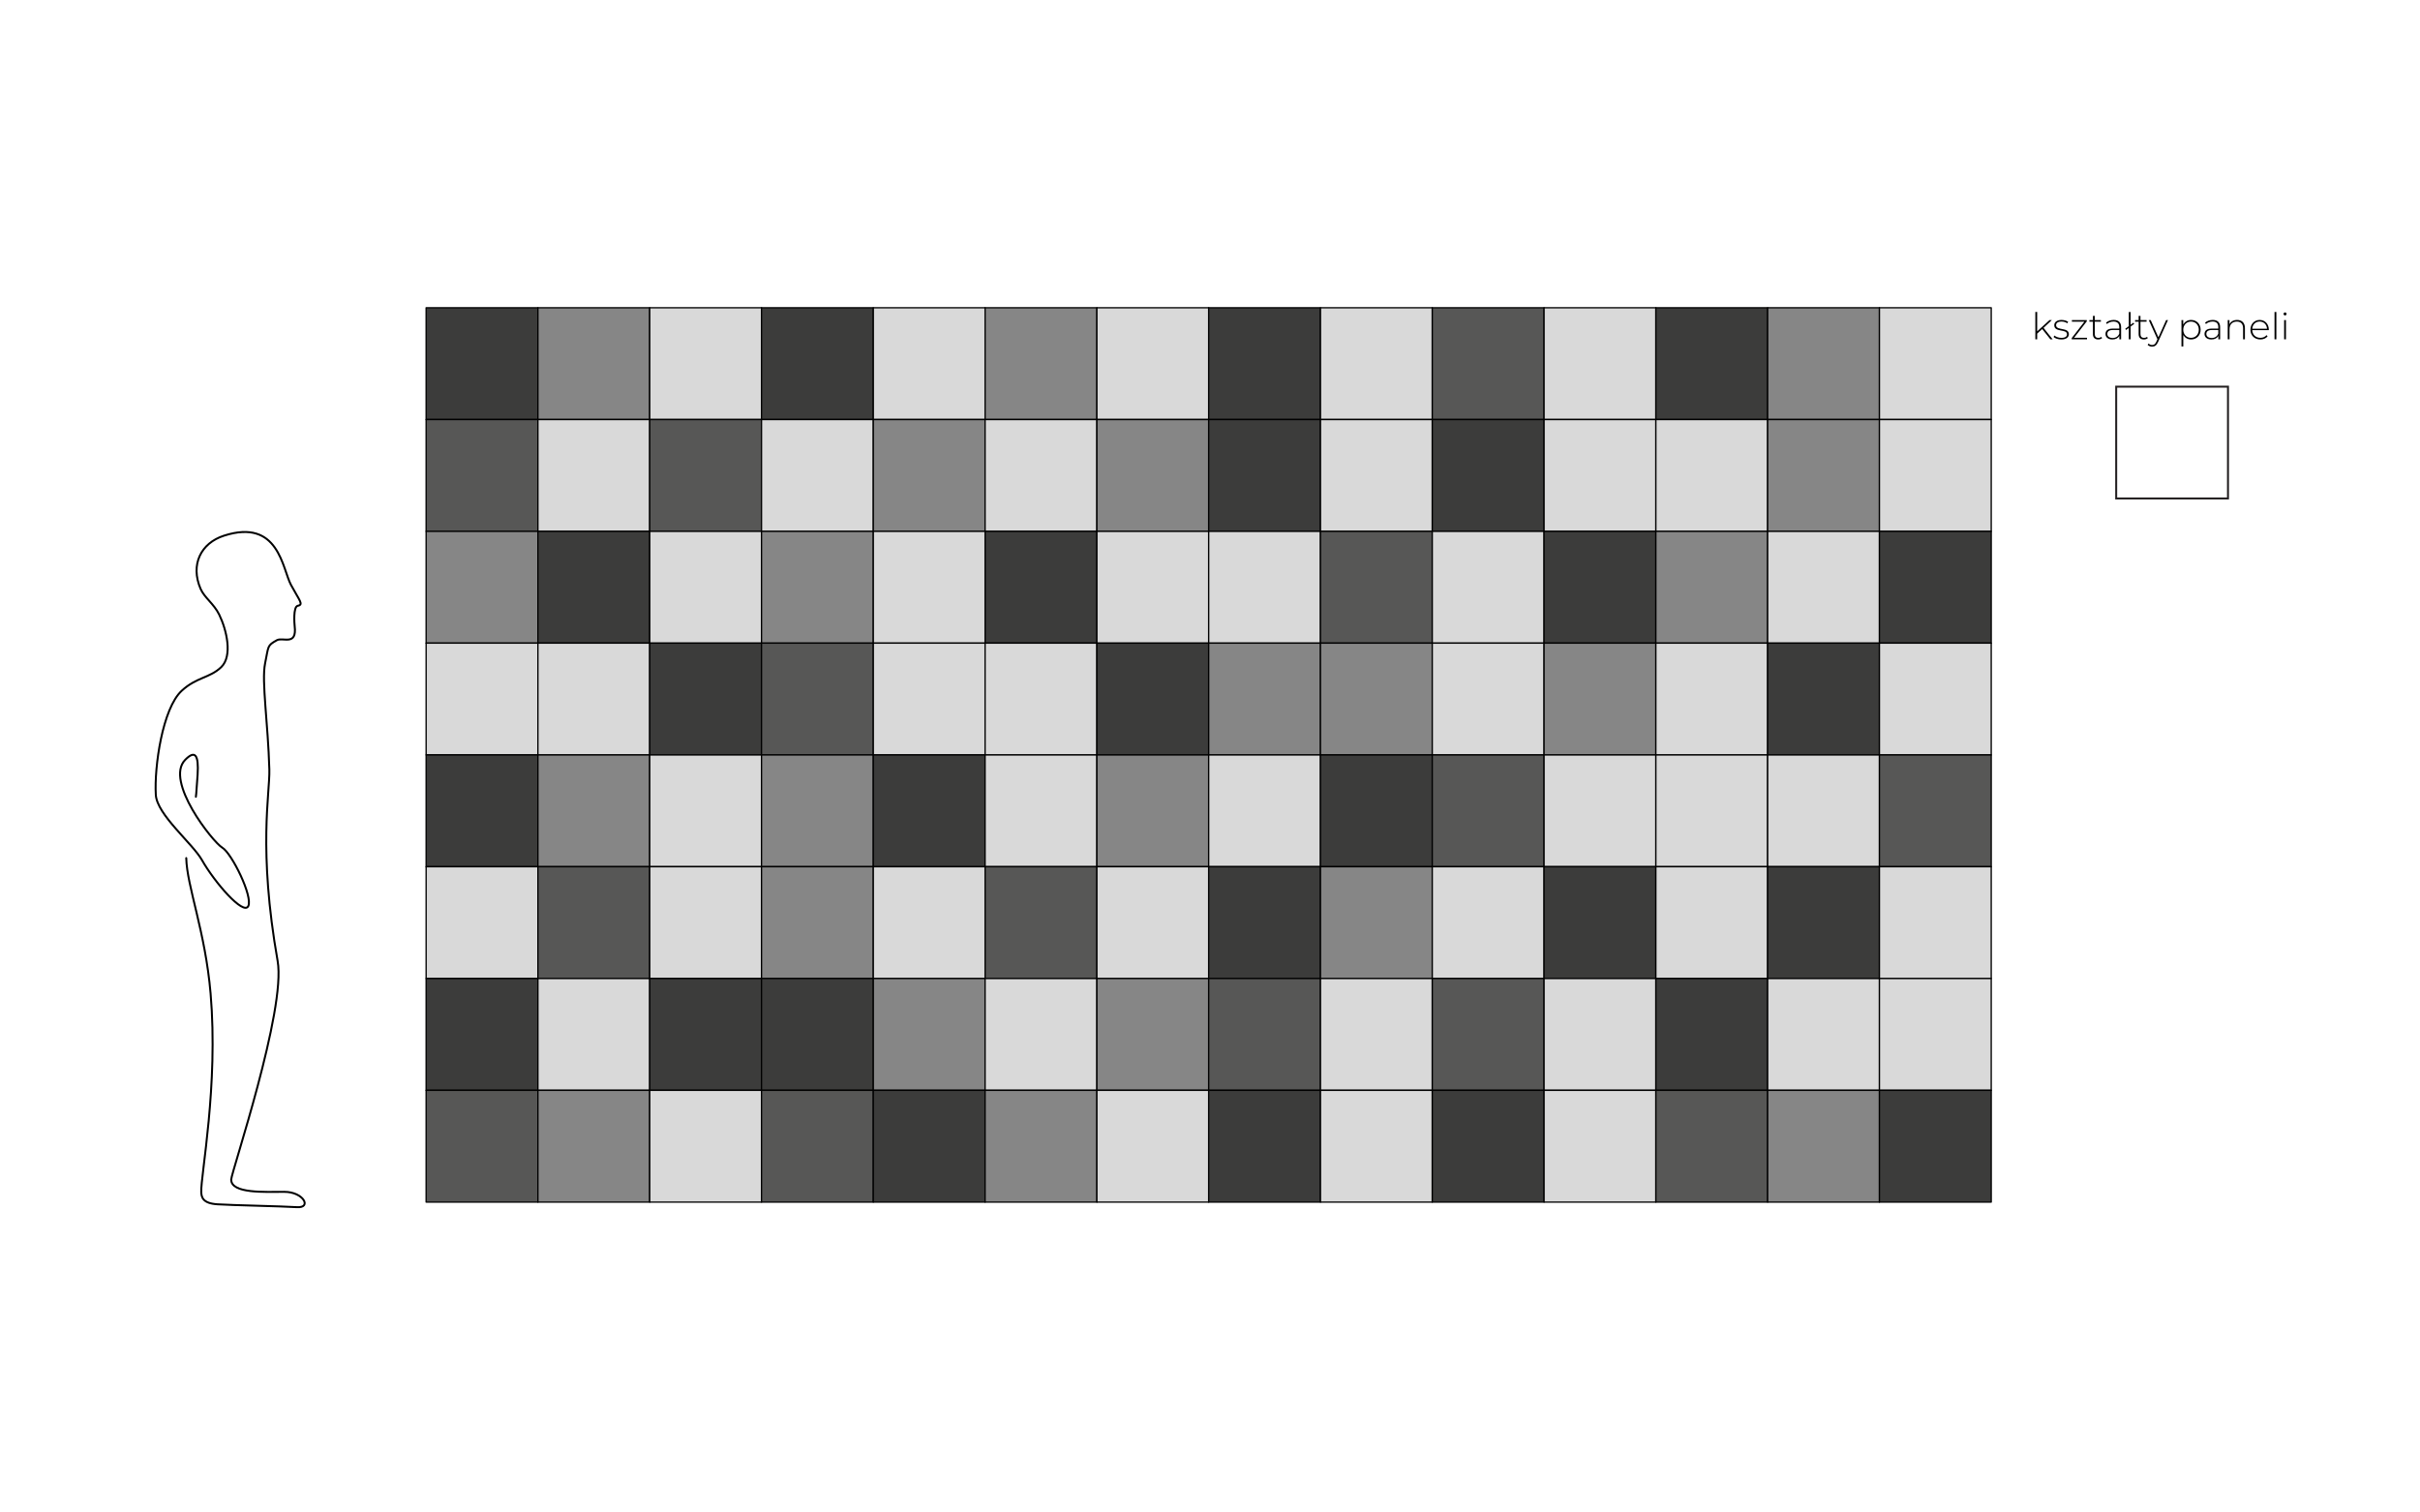 <?xml version="1.0" encoding="utf-8"?>
<!-- Generator: Adobe Illustrator 16.0.3, SVG Export Plug-In . SVG Version: 6.00 Build 0)  -->
<!DOCTYPE svg PUBLIC "-//W3C//DTD SVG 1.1//EN" "http://www.w3.org/Graphics/SVG/1.1/DTD/svg11.dtd">
<svg version="1.1" id="Warstwa_1" xmlns="http://www.w3.org/2000/svg" xmlns:xlink="http://www.w3.org/1999/xlink" x="0px" y="0px"
	 width="920px" height="575px" viewBox="0 0 920 575" enable-background="new 0 0 920 575" xml:space="preserve">
<g id="linie_pomocnicze">
</g>
<g id="kompozycja">
	<rect x="162" y="117" fill="#3C3C3B" width="42.5" height="42.5"/>
	
		<rect x="162" y="117" fill="none" stroke="#000000" stroke-width="0.5" stroke-linecap="round" stroke-linejoin="round" stroke-miterlimit="10" width="42.5" height="42.5"/>
	<rect x="162" y="159.5" fill="#575756" width="42.5" height="42.5"/>
	
		<rect x="162" y="159.5" fill="none" stroke="#000000" stroke-width="0.5" stroke-linecap="round" stroke-linejoin="round" stroke-miterlimit="10" width="42.5" height="42.5"/>
	<rect x="162" y="202" fill="#868686" width="42.5" height="42.5"/>
	
		<rect x="162" y="202" fill="none" stroke="#000000" stroke-width="0.5" stroke-linecap="round" stroke-linejoin="round" stroke-miterlimit="10" width="42.5" height="42.5"/>
	<rect x="162" y="244.5" fill="#D9D9D9" width="42.5" height="42.5"/>
	
		<rect x="162" y="244.5" fill="none" stroke="#000000" stroke-width="0.5" stroke-linecap="round" stroke-linejoin="round" stroke-miterlimit="10" width="42.5" height="42.5"/>
	<rect x="162" y="287" fill="#3C3C3B" width="42.5" height="42.5"/>
	
		<rect x="162" y="287" fill="none" stroke="#000000" stroke-width="0.5" stroke-linecap="round" stroke-linejoin="round" stroke-miterlimit="10" width="42.5" height="42.5"/>
	<rect x="162" y="329.5" fill="#D9D9D9" width="42.5" height="42.5"/>
	
		<rect x="162" y="329.5" fill="none" stroke="#000000" stroke-width="0.5" stroke-linecap="round" stroke-linejoin="round" stroke-miterlimit="10" width="42.5" height="42.5"/>
	<rect x="162" y="372" fill="#3C3C3B" width="42.5" height="42.5"/>
	
		<rect x="162" y="372" fill="none" stroke="#000000" stroke-width="0.5" stroke-linecap="round" stroke-linejoin="round" stroke-miterlimit="10" width="42.5" height="42.5"/>
	<rect x="162" y="414.5" fill="#575756" width="42.5" height="42.5"/>
	
		<rect x="162" y="414.5" fill="none" stroke="#000000" stroke-width="0.5" stroke-linecap="round" stroke-linejoin="round" stroke-miterlimit="10" width="42.5" height="42.5"/>
	<rect x="204.5" y="117" fill="#868686" width="42.5" height="42.5"/>
	
		<rect x="204.5" y="117" fill="none" stroke="#000000" stroke-width="0.5" stroke-linecap="round" stroke-linejoin="round" stroke-miterlimit="10" width="42.5" height="42.5"/>
	<rect x="204.5" y="159.5" fill="#D9D9D9" width="42.5" height="42.5"/>
	
		<rect x="204.5" y="159.5" fill="none" stroke="#000000" stroke-width="0.5" stroke-linecap="round" stroke-linejoin="round" stroke-miterlimit="10" width="42.5" height="42.5"/>
	<rect x="204.5" y="202" fill="#3C3C3B" width="42.5" height="42.5"/>
	
		<rect x="204.5" y="202" fill="none" stroke="#000000" stroke-width="0.5" stroke-linecap="round" stroke-linejoin="round" stroke-miterlimit="10" width="42.5" height="42.5"/>
	<rect x="204.5" y="244.5" fill="#D9D9D9" width="42.5" height="42.5"/>
	
		<rect x="204.5" y="244.5" fill="none" stroke="#000000" stroke-width="0.5" stroke-linecap="round" stroke-linejoin="round" stroke-miterlimit="10" width="42.5" height="42.5"/>
	<rect x="204.5" y="287" fill="#868686" width="42.5" height="42.5"/>
	
		<rect x="204.5" y="287" fill="none" stroke="#000000" stroke-width="0.5" stroke-linecap="round" stroke-linejoin="round" stroke-miterlimit="10" width="42.5" height="42.5"/>
	<rect x="204.5" y="329.5" fill="#575756" width="42.5" height="42.5"/>
	
		<rect x="204.5" y="329.5" fill="none" stroke="#000000" stroke-width="0.5" stroke-linecap="round" stroke-linejoin="round" stroke-miterlimit="10" width="42.5" height="42.5"/>
	<rect x="204.5" y="372" fill="#D9D9D9" width="42.5" height="42.5"/>
	
		<rect x="204.5" y="372" fill="none" stroke="#000000" stroke-width="0.5" stroke-linecap="round" stroke-linejoin="round" stroke-miterlimit="10" width="42.5" height="42.5"/>
	<rect x="204.5" y="414.5" fill="#868686" width="42.5" height="42.5"/>
	
		<rect x="204.5" y="414.5" fill="none" stroke="#000000" stroke-width="0.5" stroke-linecap="round" stroke-linejoin="round" stroke-miterlimit="10" width="42.5" height="42.5"/>
	<rect x="247" y="117" fill="#D9D9D9" width="42.501" height="42.5"/>
	
		<rect x="247" y="117" fill="none" stroke="#000000" stroke-width="0.5" stroke-linecap="round" stroke-linejoin="round" stroke-miterlimit="10" width="42.501" height="42.5"/>
	<rect x="247" y="159.5" fill="#575756" width="42.501" height="42.5"/>
	
		<rect x="247" y="159.5" fill="none" stroke="#000000" stroke-width="0.5" stroke-linecap="round" stroke-linejoin="round" stroke-miterlimit="10" width="42.501" height="42.5"/>
	<rect x="247" y="202" fill="#D9D9D9" width="42.501" height="42.5"/>
	
		<rect x="247" y="202" fill="none" stroke="#000000" stroke-width="0.5" stroke-linecap="round" stroke-linejoin="round" stroke-miterlimit="10" width="42.501" height="42.5"/>
	<rect x="247" y="244.5" fill="#3C3C3B" width="42.501" height="42.5"/>
	
		<rect x="247" y="244.5" fill="none" stroke="#000000" stroke-width="0.5" stroke-linecap="round" stroke-linejoin="round" stroke-miterlimit="10" width="42.501" height="42.5"/>
	<rect x="247" y="287" fill="#D9D9D9" width="42.501" height="42.5"/>
	
		<rect x="247" y="287" fill="none" stroke="#000000" stroke-width="0.5" stroke-linecap="round" stroke-linejoin="round" stroke-miterlimit="10" width="42.501" height="42.5"/>
	<rect x="247" y="329.5" fill="#D9D9D9" width="42.501" height="42.5"/>
	
		<rect x="247" y="329.5" fill="none" stroke="#000000" stroke-width="0.5" stroke-linecap="round" stroke-linejoin="round" stroke-miterlimit="10" width="42.501" height="42.5"/>
	<rect x="247" y="372" fill="#3C3C3B" width="42.501" height="42.5"/>
	
		<rect x="247" y="372" fill="none" stroke="#000000" stroke-width="0.5" stroke-linecap="round" stroke-linejoin="round" stroke-miterlimit="10" width="42.501" height="42.5"/>
	<rect x="247" y="414.5" fill="#D9D9D9" width="42.501" height="42.5"/>
	
		<rect x="247" y="414.5" fill="none" stroke="#000000" stroke-width="0.5" stroke-linecap="round" stroke-linejoin="round" stroke-miterlimit="10" width="42.501" height="42.5"/>
	<rect x="289.501" y="117" fill="#3C3C3B" width="42.499" height="42.5"/>
	
		<rect x="289.501" y="117" fill="none" stroke="#000000" stroke-width="0.5" stroke-linecap="round" stroke-linejoin="round" stroke-miterlimit="10" width="42.499" height="42.5"/>
	<rect x="289.501" y="159.5" fill="#D9D9D9" width="42.499" height="42.5"/>
	
		<rect x="289.501" y="159.5" fill="none" stroke="#000000" stroke-width="0.5" stroke-linecap="round" stroke-linejoin="round" stroke-miterlimit="10" width="42.499" height="42.5"/>
	<rect x="289.501" y="202" fill="#868686" width="42.499" height="42.5"/>
	
		<rect x="289.501" y="202" fill="none" stroke="#000000" stroke-width="0.5" stroke-linecap="round" stroke-linejoin="round" stroke-miterlimit="10" width="42.499" height="42.5"/>
	<rect x="289.501" y="244.5" fill="#575756" width="42.499" height="42.5"/>
	
		<rect x="289.501" y="244.5" fill="none" stroke="#000000" stroke-width="0.5" stroke-linecap="round" stroke-linejoin="round" stroke-miterlimit="10" width="42.499" height="42.5"/>
	<rect x="289.501" y="287" fill="#868686" width="42.499" height="42.5"/>
	
		<rect x="289.501" y="287" fill="none" stroke="#000000" stroke-width="0.5" stroke-linecap="round" stroke-linejoin="round" stroke-miterlimit="10" width="42.499" height="42.5"/>
	<rect x="289.501" y="329.5" fill="#868686" width="42.499" height="42.5"/>
	
		<rect x="289.501" y="329.5" fill="none" stroke="#000000" stroke-width="0.5" stroke-linecap="round" stroke-linejoin="round" stroke-miterlimit="10" width="42.499" height="42.5"/>
	<rect x="289.501" y="372" fill="#3C3C3B" width="42.499" height="42.5"/>
	
		<rect x="289.501" y="372" fill="none" stroke="#000000" stroke-width="0.5" stroke-linecap="round" stroke-linejoin="round" stroke-miterlimit="10" width="42.499" height="42.5"/>
	<rect x="289.501" y="414.5" fill="#575756" width="42.499" height="42.5"/>
	
		<rect x="289.501" y="414.5" fill="none" stroke="#000000" stroke-width="0.5" stroke-linecap="round" stroke-linejoin="round" stroke-miterlimit="10" width="42.499" height="42.5"/>
	<rect x="332" y="117" fill="#D9D9D9" width="42.5" height="42.5"/>
	
		<rect x="332" y="117" fill="none" stroke="#000000" stroke-width="0.5" stroke-linecap="round" stroke-linejoin="round" stroke-miterlimit="10" width="42.5" height="42.5"/>
	<rect x="332" y="159.5" fill="#868686" width="42.5" height="42.5"/>
	
		<rect x="332" y="159.5" fill="none" stroke="#000000" stroke-width="0.5" stroke-linecap="round" stroke-linejoin="round" stroke-miterlimit="10" width="42.5" height="42.5"/>
	<rect x="332" y="202" fill="#D9D9D9" width="42.5" height="42.5"/>
	
		<rect x="332" y="202" fill="none" stroke="#000000" stroke-width="0.5" stroke-linecap="round" stroke-linejoin="round" stroke-miterlimit="10" width="42.5" height="42.5"/>
	<rect x="332" y="244.5" fill="#D9D9D9" width="42.5" height="42.5"/>
	
		<rect x="332" y="244.5" fill="none" stroke="#000000" stroke-width="0.5" stroke-linecap="round" stroke-linejoin="round" stroke-miterlimit="10" width="42.5" height="42.5"/>
	<rect x="332" y="287" fill="#3C3C3B" width="42.5" height="42.5"/>
	
		<rect x="332" y="287" fill="none" stroke="#000000" stroke-width="0.5" stroke-linecap="round" stroke-linejoin="round" stroke-miterlimit="10" width="42.5" height="42.5"/>
	<rect x="332" y="329.5" fill="#D9D9D9" width="42.5" height="42.5"/>
	
		<rect x="332" y="329.5" fill="none" stroke="#000000" stroke-width="0.5" stroke-linecap="round" stroke-linejoin="round" stroke-miterlimit="10" width="42.5" height="42.5"/>
	<rect x="332" y="372" fill="#868686" width="42.5" height="42.5"/>
	
		<rect x="332" y="372" fill="none" stroke="#000000" stroke-width="0.5" stroke-linecap="round" stroke-linejoin="round" stroke-miterlimit="10" width="42.5" height="42.5"/>
	<rect x="332" y="414.5" fill="#3C3C3B" width="42.5" height="42.5"/>
	
		<rect x="332" y="414.5" fill="none" stroke="#000000" stroke-width="0.5" stroke-linecap="round" stroke-linejoin="round" stroke-miterlimit="10" width="42.5" height="42.5"/>
	<rect x="374.5" y="117" fill="#868686" width="42.5" height="42.5"/>
	
		<rect x="374.5" y="117" fill="none" stroke="#000000" stroke-width="0.5" stroke-linecap="round" stroke-linejoin="round" stroke-miterlimit="10" width="42.5" height="42.5"/>
	<rect x="374.5" y="159.5" fill="#D9D9D9" width="42.5" height="42.5"/>
	
		<rect x="374.5" y="159.5" fill="none" stroke="#000000" stroke-width="0.5" stroke-linecap="round" stroke-linejoin="round" stroke-miterlimit="10" width="42.5" height="42.5"/>
	<rect x="374.5" y="202" fill="#3C3C3B" width="42.5" height="42.5"/>
	
		<rect x="374.5" y="202" fill="none" stroke="#000000" stroke-width="0.5" stroke-linecap="round" stroke-linejoin="round" stroke-miterlimit="10" width="42.5" height="42.5"/>
	<rect x="374.5" y="244.5" fill="#D9D9D9" width="42.5" height="42.5"/>
	
		<rect x="374.5" y="244.5" fill="none" stroke="#000000" stroke-width="0.5" stroke-linecap="round" stroke-linejoin="round" stroke-miterlimit="10" width="42.5" height="42.5"/>
	<rect x="374.5" y="287" fill="#D9D9D9" width="42.5" height="42.5"/>
	
		<rect x="374.5" y="287" fill="none" stroke="#000000" stroke-width="0.5" stroke-linecap="round" stroke-linejoin="round" stroke-miterlimit="10" width="42.5" height="42.5"/>
	<rect x="374.5" y="329.5" fill="#575756" width="42.5" height="42.5"/>
	
		<rect x="374.5" y="329.5" fill="none" stroke="#000000" stroke-width="0.5" stroke-linecap="round" stroke-linejoin="round" stroke-miterlimit="10" width="42.5" height="42.5"/>
	<rect x="374.5" y="372" fill="#D9D9D9" width="42.5" height="42.5"/>
	
		<rect x="374.5" y="372" fill="none" stroke="#000000" stroke-width="0.5" stroke-linecap="round" stroke-linejoin="round" stroke-miterlimit="10" width="42.5" height="42.5"/>
	<rect x="374.5" y="414.5" fill="#868686" width="42.5" height="42.5"/>
	
		<rect x="374.5" y="414.5" fill="none" stroke="#000000" stroke-width="0.5" stroke-linecap="round" stroke-linejoin="round" stroke-miterlimit="10" width="42.5" height="42.5"/>
	<rect x="417" y="117" fill="#D9D9D9" width="42.501" height="42.5"/>
	
		<rect x="417" y="117" fill="none" stroke="#000000" stroke-width="0.5" stroke-linecap="round" stroke-linejoin="round" stroke-miterlimit="10" width="42.501" height="42.5"/>
	<rect x="417" y="159.5" fill="#868686" width="42.501" height="42.5"/>
	
		<rect x="417" y="159.5" fill="none" stroke="#000000" stroke-width="0.5" stroke-linecap="round" stroke-linejoin="round" stroke-miterlimit="10" width="42.501" height="42.5"/>
	<rect x="417" y="202" fill="#D9D9D9" width="42.501" height="42.5"/>
	
		<rect x="417" y="202" fill="none" stroke="#000000" stroke-width="0.5" stroke-linecap="round" stroke-linejoin="round" stroke-miterlimit="10" width="42.501" height="42.5"/>
	<rect x="417" y="244.5" fill="#3C3C3B" width="42.501" height="42.5"/>
	
		<rect x="417" y="244.5" fill="none" stroke="#000000" stroke-width="0.5" stroke-linecap="round" stroke-linejoin="round" stroke-miterlimit="10" width="42.501" height="42.5"/>
	<rect x="417" y="287" fill="#868686" width="42.501" height="42.5"/>
	
		<rect x="417" y="287" fill="none" stroke="#000000" stroke-width="0.5" stroke-linecap="round" stroke-linejoin="round" stroke-miterlimit="10" width="42.501" height="42.5"/>
	<rect x="417" y="329.5" fill="#D9D9D9" width="42.501" height="42.5"/>
	
		<rect x="417" y="329.5" fill="none" stroke="#000000" stroke-width="0.5" stroke-linecap="round" stroke-linejoin="round" stroke-miterlimit="10" width="42.501" height="42.5"/>
	<rect x="417" y="372" fill="#868686" width="42.501" height="42.5"/>
	
		<rect x="417" y="372" fill="none" stroke="#000000" stroke-width="0.5" stroke-linecap="round" stroke-linejoin="round" stroke-miterlimit="10" width="42.501" height="42.5"/>
	<rect x="417" y="414.5" fill="#D9D9D9" width="42.501" height="42.5"/>
	
		<rect x="417" y="414.5" fill="none" stroke="#000000" stroke-width="0.5" stroke-linecap="round" stroke-linejoin="round" stroke-miterlimit="10" width="42.501" height="42.5"/>
	<rect x="459.501" y="117" fill="#3C3C3B" width="42.499" height="42.5"/>
	
		<rect x="459.501" y="117" fill="none" stroke="#000000" stroke-width="0.5" stroke-linecap="round" stroke-linejoin="round" stroke-miterlimit="10" width="42.499" height="42.5"/>
	<rect x="459.501" y="159.5" fill="#3C3C3B" width="42.499" height="42.5"/>
	
		<rect x="459.501" y="159.5" fill="none" stroke="#000000" stroke-width="0.5" stroke-linecap="round" stroke-linejoin="round" stroke-miterlimit="10" width="42.499" height="42.5"/>
	<rect x="459.501" y="202" fill="#D9D9D9" width="42.499" height="42.5"/>
	
		<rect x="459.501" y="202" fill="none" stroke="#000000" stroke-width="0.5" stroke-linecap="round" stroke-linejoin="round" stroke-miterlimit="10" width="42.499" height="42.5"/>
	<rect x="459.501" y="244.5" fill="#868686" width="42.499" height="42.5"/>
	
		<rect x="459.501" y="244.5" fill="none" stroke="#000000" stroke-width="0.5" stroke-linecap="round" stroke-linejoin="round" stroke-miterlimit="10" width="42.499" height="42.5"/>
	<rect x="459.501" y="287" fill="#D9D9D9" width="42.499" height="42.5"/>
	
		<rect x="459.501" y="287" fill="none" stroke="#000000" stroke-width="0.5" stroke-linecap="round" stroke-linejoin="round" stroke-miterlimit="10" width="42.499" height="42.5"/>
	<rect x="459.501" y="329.5" fill="#3C3C3B" width="42.499" height="42.5"/>
	
		<rect x="459.501" y="329.5" fill="none" stroke="#000000" stroke-width="0.5" stroke-linecap="round" stroke-linejoin="round" stroke-miterlimit="10" width="42.499" height="42.5"/>
	<rect x="459.501" y="372" fill="#575756" width="42.499" height="42.5"/>
	
		<rect x="459.501" y="372" fill="none" stroke="#000000" stroke-width="0.5" stroke-linecap="round" stroke-linejoin="round" stroke-miterlimit="10" width="42.499" height="42.5"/>
	<rect x="459.501" y="414.5" fill="#3C3C3B" width="42.499" height="42.5"/>
	
		<rect x="459.501" y="414.5" fill="none" stroke="#000000" stroke-width="0.5" stroke-linecap="round" stroke-linejoin="round" stroke-miterlimit="10" width="42.499" height="42.5"/>
	<rect x="502" y="117" fill="#D9D9D9" width="42.5" height="42.5"/>
	
		<rect x="502" y="117" fill="none" stroke="#000000" stroke-width="0.5" stroke-linecap="round" stroke-linejoin="round" stroke-miterlimit="10" width="42.5" height="42.5"/>
	<rect x="502" y="159.5" fill="#D9D9D9" width="42.5" height="42.5"/>
	
		<rect x="502" y="159.5" fill="none" stroke="#000000" stroke-width="0.5" stroke-linecap="round" stroke-linejoin="round" stroke-miterlimit="10" width="42.5" height="42.5"/>
	<rect x="502" y="202" fill="#575756" width="42.5" height="42.5"/>
	
		<rect x="502" y="202" fill="none" stroke="#000000" stroke-width="0.5" stroke-linecap="round" stroke-linejoin="round" stroke-miterlimit="10" width="42.5" height="42.5"/>
	<rect x="502" y="244.5" fill="#868686" width="42.5" height="42.5"/>
	
		<rect x="502" y="244.5" fill="none" stroke="#000000" stroke-width="0.5" stroke-linecap="round" stroke-linejoin="round" stroke-miterlimit="10" width="42.5" height="42.5"/>
	<rect x="502" y="287" fill="#3C3C3B" width="42.5" height="42.5"/>
	
		<rect x="502" y="287" fill="none" stroke="#000000" stroke-width="0.5" stroke-linecap="round" stroke-linejoin="round" stroke-miterlimit="10" width="42.5" height="42.5"/>
	<rect x="502" y="329.5" fill="#868686" width="42.5" height="42.5"/>
	
		<rect x="502" y="329.5" fill="none" stroke="#000000" stroke-width="0.5" stroke-linecap="round" stroke-linejoin="round" stroke-miterlimit="10" width="42.5" height="42.5"/>
	<rect x="502" y="372" fill="#D9D9D9" width="42.5" height="42.5"/>
	
		<rect x="502" y="372" fill="none" stroke="#000000" stroke-width="0.5" stroke-linecap="round" stroke-linejoin="round" stroke-miterlimit="10" width="42.5" height="42.5"/>
	<rect x="502" y="414.5" fill="#D9D9D9" width="42.5" height="42.5"/>
	
		<rect x="502" y="414.5" fill="none" stroke="#000000" stroke-width="0.5" stroke-linecap="round" stroke-linejoin="round" stroke-miterlimit="10" width="42.5" height="42.5"/>
	<rect x="544.5" y="117" fill="#575756" width="42.5" height="42.5"/>
	
		<rect x="544.5" y="117" fill="none" stroke="#000000" stroke-width="0.5" stroke-linecap="round" stroke-linejoin="round" stroke-miterlimit="10" width="42.5" height="42.5"/>
	<rect x="544.5" y="159.5" fill="#3C3C3B" width="42.5" height="42.5"/>
	
		<rect x="544.5" y="159.5" fill="none" stroke="#000000" stroke-width="0.5" stroke-linecap="round" stroke-linejoin="round" stroke-miterlimit="10" width="42.5" height="42.5"/>
	<rect x="544.5" y="202" fill="#D9D9D9" width="42.5" height="42.5"/>
	
		<rect x="544.5" y="202" fill="none" stroke="#000000" stroke-width="0.5" stroke-linecap="round" stroke-linejoin="round" stroke-miterlimit="10" width="42.5" height="42.5"/>
	<rect x="544.5" y="244.5" fill="#D9D9D9" width="42.5" height="42.5"/>
	
		<rect x="544.5" y="244.5" fill="none" stroke="#000000" stroke-width="0.5" stroke-linecap="round" stroke-linejoin="round" stroke-miterlimit="10" width="42.5" height="42.5"/>
	<rect x="544.5" y="287" fill="#575756" width="42.5" height="42.5"/>
	
		<rect x="544.5" y="287" fill="none" stroke="#000000" stroke-width="0.5" stroke-linecap="round" stroke-linejoin="round" stroke-miterlimit="10" width="42.5" height="42.5"/>
	<rect x="544.5" y="329.5" fill="#D9D9D9" width="42.5" height="42.5"/>
	
		<rect x="544.5" y="329.5" fill="none" stroke="#000000" stroke-width="0.5" stroke-linecap="round" stroke-linejoin="round" stroke-miterlimit="10" width="42.5" height="42.5"/>
	<rect x="544.5" y="372" fill="#575756" width="42.5" height="42.5"/>
	
		<rect x="544.5" y="372" fill="none" stroke="#000000" stroke-width="0.5" stroke-linecap="round" stroke-linejoin="round" stroke-miterlimit="10" width="42.5" height="42.5"/>
	<rect x="544.5" y="414.5" fill="#3C3C3B" width="42.5" height="42.5"/>
	
		<rect x="544.5" y="414.5" fill="none" stroke="#000000" stroke-width="0.5" stroke-linecap="round" stroke-linejoin="round" stroke-miterlimit="10" width="42.5" height="42.5"/>
	<rect x="587" y="117" fill="#D9D9D9" width="42.499" height="42.5"/>
	
		<rect x="587" y="117" fill="none" stroke="#000000" stroke-width="0.5" stroke-linecap="round" stroke-linejoin="round" stroke-miterlimit="10" width="42.499" height="42.5"/>
	<rect x="587" y="159.5" fill="#D9D9D9" width="42.499" height="42.5"/>
	
		<rect x="587" y="159.5" fill="none" stroke="#000000" stroke-width="0.5" stroke-linecap="round" stroke-linejoin="round" stroke-miterlimit="10" width="42.499" height="42.5"/>
	<rect x="587" y="202" fill="#3C3C3B" width="42.499" height="42.5"/>
	
		<rect x="587" y="202" fill="none" stroke="#000000" stroke-width="0.5" stroke-linecap="round" stroke-linejoin="round" stroke-miterlimit="10" width="42.499" height="42.5"/>
	<rect x="587" y="244.5" fill="#868686" width="42.499" height="42.5"/>
	
		<rect x="587" y="244.5" fill="none" stroke="#000000" stroke-width="0.5" stroke-linecap="round" stroke-linejoin="round" stroke-miterlimit="10" width="42.499" height="42.5"/>
	<rect x="587" y="287" fill="#D9D9D9" width="42.499" height="42.5"/>
	
		<rect x="587" y="287" fill="none" stroke="#000000" stroke-width="0.5" stroke-linecap="round" stroke-linejoin="round" stroke-miterlimit="10" width="42.499" height="42.5"/>
	<rect x="587" y="329.5" fill="#3C3C3B" width="42.499" height="42.5"/>
	
		<rect x="587" y="329.5" fill="none" stroke="#000000" stroke-width="0.5" stroke-linecap="round" stroke-linejoin="round" stroke-miterlimit="10" width="42.499" height="42.5"/>
	<rect x="587" y="372" fill="#D9D9D9" width="42.499" height="42.5"/>
	
		<rect x="587" y="372" fill="none" stroke="#000000" stroke-width="0.5" stroke-linecap="round" stroke-linejoin="round" stroke-miterlimit="10" width="42.499" height="42.5"/>
	<rect x="587" y="414.5" fill="#D9D9D9" width="42.499" height="42.5"/>
	
		<rect x="587" y="414.5" fill="none" stroke="#000000" stroke-width="0.5" stroke-linecap="round" stroke-linejoin="round" stroke-miterlimit="10" width="42.499" height="42.5"/>
	<rect x="629.499" y="117" fill="#3C3C3B" width="42.501" height="42.5"/>
	
		<rect x="629.499" y="117" fill="none" stroke="#000000" stroke-width="0.5" stroke-linecap="round" stroke-linejoin="round" stroke-miterlimit="10" width="42.501" height="42.5"/>
	<rect x="629.499" y="159.5" fill="#D9D9D9" width="42.501" height="42.5"/>
	
		<rect x="629.499" y="159.5" fill="none" stroke="#000000" stroke-width="0.5" stroke-linecap="round" stroke-linejoin="round" stroke-miterlimit="10" width="42.501" height="42.5"/>
	<rect x="629.499" y="202" fill="#868686" width="42.501" height="42.5"/>
	
		<rect x="629.499" y="202" fill="none" stroke="#000000" stroke-width="0.5" stroke-linecap="round" stroke-linejoin="round" stroke-miterlimit="10" width="42.501" height="42.5"/>
	<rect x="629.499" y="244.5" fill="#D9D9D9" width="42.501" height="42.5"/>
	
		<rect x="629.499" y="244.5" fill="none" stroke="#000000" stroke-width="0.5" stroke-linecap="round" stroke-linejoin="round" stroke-miterlimit="10" width="42.501" height="42.5"/>
	<rect x="629.499" y="287" fill="#D9D9D9" width="42.501" height="42.5"/>
	
		<rect x="629.499" y="287" fill="none" stroke="#000000" stroke-width="0.5" stroke-linecap="round" stroke-linejoin="round" stroke-miterlimit="10" width="42.501" height="42.5"/>
	<rect x="629.499" y="329.5" fill="#D9D9D9" width="42.501" height="42.5"/>
	
		<rect x="629.499" y="329.5" fill="none" stroke="#000000" stroke-width="0.5" stroke-linecap="round" stroke-linejoin="round" stroke-miterlimit="10" width="42.501" height="42.5"/>
	<rect x="629.499" y="372" fill="#3C3C3B" width="42.501" height="42.5"/>
	
		<rect x="629.499" y="372" fill="none" stroke="#000000" stroke-width="0.5" stroke-linecap="round" stroke-linejoin="round" stroke-miterlimit="10" width="42.501" height="42.5"/>
	<rect x="629.499" y="414.5" fill="#575756" width="42.501" height="42.5"/>
	
		<rect x="629.499" y="414.5" fill="none" stroke="#000000" stroke-width="0.5" stroke-linecap="round" stroke-linejoin="round" stroke-miterlimit="10" width="42.501" height="42.5"/>
	<rect x="672" y="117" fill="#868686" width="42.5" height="42.5"/>
	
		<rect x="672" y="117" fill="none" stroke="#000000" stroke-width="0.5" stroke-linecap="round" stroke-linejoin="round" stroke-miterlimit="10" width="42.5" height="42.5"/>
	<rect x="672" y="159.5" fill="#868686" width="42.5" height="42.5"/>
	
		<rect x="672" y="159.5" fill="none" stroke="#000000" stroke-width="0.5" stroke-linecap="round" stroke-linejoin="round" stroke-miterlimit="10" width="42.5" height="42.5"/>
	<rect x="672" y="202" fill="#D9D9D9" width="42.5" height="42.5"/>
	
		<rect x="672" y="202" fill="none" stroke="#000000" stroke-width="0.5" stroke-linecap="round" stroke-linejoin="round" stroke-miterlimit="10" width="42.5" height="42.5"/>
	<rect x="672" y="244.5" fill="#3C3C3B" width="42.5" height="42.5"/>
	
		<rect x="672" y="244.5" fill="none" stroke="#000000" stroke-width="0.5" stroke-linecap="round" stroke-linejoin="round" stroke-miterlimit="10" width="42.5" height="42.5"/>
	<rect x="672" y="287" fill="#D9D9D9" width="42.5" height="42.5"/>
	
		<rect x="672" y="287" fill="none" stroke="#000000" stroke-width="0.5" stroke-linecap="round" stroke-linejoin="round" stroke-miterlimit="10" width="42.5" height="42.5"/>
	<rect x="672" y="329.5" fill="#3C3C3B" width="42.5" height="42.5"/>
	
		<rect x="672" y="329.5" fill="none" stroke="#000000" stroke-width="0.5" stroke-linecap="round" stroke-linejoin="round" stroke-miterlimit="10" width="42.5" height="42.5"/>
	<rect x="672" y="372" fill="#D9D9D9" width="42.5" height="42.5"/>
	
		<rect x="672" y="372" fill="none" stroke="#000000" stroke-width="0.5" stroke-linecap="round" stroke-linejoin="round" stroke-miterlimit="10" width="42.5" height="42.5"/>
	<rect x="672" y="414.5" fill="#868686" width="42.5" height="42.5"/>
	
		<rect x="672" y="414.5" fill="none" stroke="#000000" stroke-width="0.5" stroke-linecap="round" stroke-linejoin="round" stroke-miterlimit="10" width="42.5" height="42.5"/>
	<rect x="714.5" y="117" fill="#D9D9D9" width="42.5" height="42.5"/>
	
		<rect x="714.5" y="117" fill="none" stroke="#000000" stroke-width="0.5" stroke-linecap="round" stroke-linejoin="round" stroke-miterlimit="10" width="42.5" height="42.5"/>
	<rect x="714.5" y="159.5" fill="#D9D9D9" width="42.5" height="42.5"/>
	
		<rect x="714.5" y="159.5" fill="none" stroke="#000000" stroke-width="0.5" stroke-linecap="round" stroke-linejoin="round" stroke-miterlimit="10" width="42.5" height="42.5"/>
	<rect x="714.5" y="202" fill="#3C3C3B" width="42.5" height="42.5"/>
	
		<rect x="714.5" y="202" fill="none" stroke="#000000" stroke-width="0.5" stroke-linecap="round" stroke-linejoin="round" stroke-miterlimit="10" width="42.5" height="42.5"/>
	<rect x="714.5" y="244.5" fill="#D9D9D9" width="42.5" height="42.5"/>
	
		<rect x="714.5" y="244.5" fill="none" stroke="#000000" stroke-width="0.5" stroke-linecap="round" stroke-linejoin="round" stroke-miterlimit="10" width="42.5" height="42.5"/>
	<rect x="714.5" y="287" fill="#575756" width="42.5" height="42.5"/>
	
		<rect x="714.5" y="287" fill="none" stroke="#000000" stroke-width="0.5" stroke-linecap="round" stroke-linejoin="round" stroke-miterlimit="10" width="42.5" height="42.5"/>
	<rect x="714.5" y="329.5" fill="#D9D9D9" width="42.5" height="42.5"/>
	
		<rect x="714.5" y="329.5" fill="none" stroke="#000000" stroke-width="0.5" stroke-linecap="round" stroke-linejoin="round" stroke-miterlimit="10" width="42.5" height="42.5"/>
	<rect x="714.5" y="372" fill="#D9D9D9" width="42.5" height="42.5"/>
	
		<rect x="714.5" y="372" fill="none" stroke="#000000" stroke-width="0.5" stroke-linecap="round" stroke-linejoin="round" stroke-miterlimit="10" width="42.5" height="42.5"/>
	<rect x="714.5" y="414.5" fill="#3C3C3B" width="42.5" height="42.5"/>
	
		<rect x="714.5" y="414.5" fill="none" stroke="#000000" stroke-width="0.5" stroke-linecap="round" stroke-linejoin="round" stroke-miterlimit="10" width="42.5" height="42.5"/>
</g>
<path id="czlowiek" fill="none" stroke="#000000" stroke-width="0.75" stroke-linecap="round" stroke-linejoin="round" stroke-miterlimit="10" d="
	M70.806,326.216c0.245,10.744,7.23,27.846,9.258,51.514c2.99,34.889-3.766,69.133-3.559,75.411c0.066,2.081,0.646,4.328,6.108,4.692
	c5.462,0.364,24.498,0.728,30.273,1.092c5.773,0.364,2.498-5.826-4.785-5.826s-20.284,0.763-20.201-4.692
	c0.042-2.726,20.929-64.486,17.652-83.056c-7.512-42.568-2.904-63.71-3.155-72.824c-0.487-17.598-3.003-33.497-1.625-40.295
	c1.382-6.797,0.765-6.757,4.472-8.839c2.278-1.281,7.715,2.337,6.779-5.378c-0.095-0.784-0.609-7.358,1.169-7.714
	c2.337-0.468,0.701-1.871-2.573-7.948c-3.271-6.079-4.602-25.449-25.482-18.704c-8.745,2.825-12.858,10.988-8.884,20.204
	c1.449,3.358,5.076,5.696,7.067,9.764c2.891,5.913,5.158,15.784,0.789,19.992c-4.37,4.207-9.363,3.756-15.042,9.01
	c-7.284,6.74-10.442,28.855-9.832,39.52c0.435,7.61,13.959,18.484,17.551,24.839c4.732,8.375,15.78,21.149,17.601,17.508
	c1.819-3.641-6.242-20.052-9.883-22.236c-3.642-2.185-21.972-25.338-14.106-33.375c3.75-3.833,5.214-1.981,4.729,5.626
	c-0.487,7.605-0.653,8.397-0.653,8.397"/>
<g id="ksztalty">
	<g>
		<path d="M776.37,125.092l-1.905,1.737V129h-0.7v-10.394h0.7v7.354l4.679-4.272h0.896l-3.151,2.956l3.459,4.356h-0.868
			L776.37,125.092z"/>
		<path d="M780.694,128.118l0.322-0.561c0.56,0.477,1.555,0.883,2.634,0.883c1.541,0,2.156-0.546,2.156-1.373
			c0-2.129-4.846-0.56-4.846-3.432c0-1.107,0.924-2.003,2.773-2.003c0.924,0,1.933,0.28,2.507,0.714l-0.322,0.561
			c-0.616-0.448-1.415-0.658-2.199-0.658c-1.429,0-2.06,0.588-2.06,1.373c0,2.199,4.848,0.645,4.848,3.432
			c0,1.191-1.023,2.003-2.886,2.003C782.418,129.057,781.269,128.65,780.694,128.118z"/>
		<path d="M793.41,128.398V129h-5.814v-0.476l4.819-6.233h-4.749v-0.603h5.659v0.477l-4.833,6.233H793.41z"/>
		<path d="M799.148,128.538c-0.364,0.351-0.953,0.519-1.499,0.519c-1.288,0-1.989-0.756-1.989-1.989v-4.776h-1.344v-0.603h1.344
			v-1.597h0.701v1.597h2.324v0.603h-2.324v4.707c0,0.938,0.462,1.457,1.358,1.457c0.435,0,0.841-0.14,1.134-0.406L799.148,128.538z"
			/>
		<path d="M806.373,124.364V129h-0.672v-1.303c-0.463,0.84-1.359,1.359-2.634,1.359c-1.64,0-2.634-0.841-2.634-2.087
			c0-1.106,0.701-2.045,2.732-2.045h2.507v-0.588c0-1.359-0.743-2.087-2.171-2.087c-1.009,0-1.92,0.378-2.521,0.924l-0.351-0.504
			c0.729-0.644,1.793-1.037,2.928-1.037C805.365,121.632,806.373,122.557,806.373,124.364z M805.673,126.843v-1.373h-2.493
			c-1.514,0-2.045,0.63-2.045,1.471c0,0.953,0.742,1.541,2.031,1.541C804.398,128.482,805.252,127.894,805.673,126.843z"/>
		<path d="M809.996,124.14V129h-0.699v-4.328l-1.037,0.77l-0.322-0.434l1.359-1.022v-5.379h0.699v4.86l1.037-0.784l0.336,0.434
			L809.996,124.14z"/>
		<path d="M816.522,128.538c-0.364,0.351-0.952,0.519-1.499,0.519c-1.289,0-1.988-0.756-1.988-1.989v-4.776h-1.346v-0.603h1.346
			v-1.597h0.699v1.597h2.326v0.603h-2.326v4.707c0,0.938,0.463,1.457,1.359,1.457c0.434,0,0.84-0.14,1.135-0.406L816.522,128.538z"
			/>
		<path d="M824.195,121.688l-3.754,8.307c-0.588,1.345-1.316,1.779-2.283,1.779c-0.658,0-1.275-0.224-1.695-0.658l0.351-0.532
			c0.378,0.392,0.812,0.574,1.358,0.574c0.672,0,1.162-0.308,1.611-1.303l0.393-0.882l-3.293-7.284h0.742l2.928,6.542l2.928-6.542
			H824.195z"/>
		<path d="M836.6,125.345c0,2.199-1.555,3.712-3.613,3.712c-1.289,0-2.381-0.63-2.97-1.723v4.384h-0.7v-10.029h0.672v1.723
			c0.574-1.121,1.682-1.779,2.998-1.779C835.045,121.632,836.6,123.159,836.6,125.345z M835.9,125.345
			c0-1.835-1.275-3.082-2.956-3.082s-2.941,1.247-2.941,3.082s1.261,3.082,2.941,3.082S835.9,127.18,835.9,125.345z"/>
		<path d="M844.02,124.364V129h-0.673v-1.303c-0.462,0.84-1.358,1.359-2.634,1.359c-1.639,0-2.633-0.841-2.633-2.087
			c0-1.106,0.7-2.045,2.731-2.045h2.507v-0.588c0-1.359-0.742-2.087-2.171-2.087c-1.009,0-1.919,0.378-2.521,0.924l-0.351-0.504
			c0.729-0.644,1.793-1.037,2.928-1.037C843.011,121.632,844.02,122.557,844.02,124.364z M843.318,126.843v-1.373h-2.493
			c-1.513,0-2.045,0.63-2.045,1.471c0,0.953,0.742,1.541,2.031,1.541C842.044,128.482,842.898,127.894,843.318,126.843z"/>
		<path d="M853.441,124.728V129h-0.7v-4.216c0-1.653-0.883-2.521-2.368-2.521c-1.723,0-2.773,1.107-2.773,2.844V129H846.9v-7.312
			h0.672v1.583c0.49-1.022,1.513-1.639,2.899-1.639C852.25,121.632,853.441,122.683,853.441,124.728z"/>
		<path d="M862.514,125.513h-6.29c0.07,1.737,1.345,2.914,3.096,2.914c0.925,0,1.779-0.336,2.339-1.022l0.406,0.462
			c-0.645,0.785-1.652,1.191-2.759,1.191c-2.214,0-3.769-1.541-3.769-3.712c0-2.171,1.499-3.712,3.502-3.712
			c2.004,0,3.488,1.513,3.488,3.684C862.527,125.373,862.514,125.442,862.514,125.513z M856.238,124.966h5.603
			c-0.099-1.583-1.247-2.717-2.802-2.717S856.35,123.37,856.238,124.966z"/>
		<path d="M864.693,118.607h0.7V129h-0.7V118.607z"/>
		<path d="M868.123,119.349c0-0.308,0.252-0.574,0.574-0.574s0.574,0.252,0.574,0.561c0,0.322-0.252,0.574-0.574,0.574
			S868.123,119.657,868.123,119.349z M868.348,121.688h0.699V129h-0.699V121.688z"/>
	</g>
	
		<rect id="kwadrat-300x300" x="804.504" y="147" fill="none" stroke="#231F20" stroke-width="0.75" stroke-miterlimit="10" width="42.5" height="42.5"/>
</g>
<g>
</g>
<g>
</g>
<g>
</g>
<g>
</g>
<g>
</g>
<g>
</g>
</svg>
